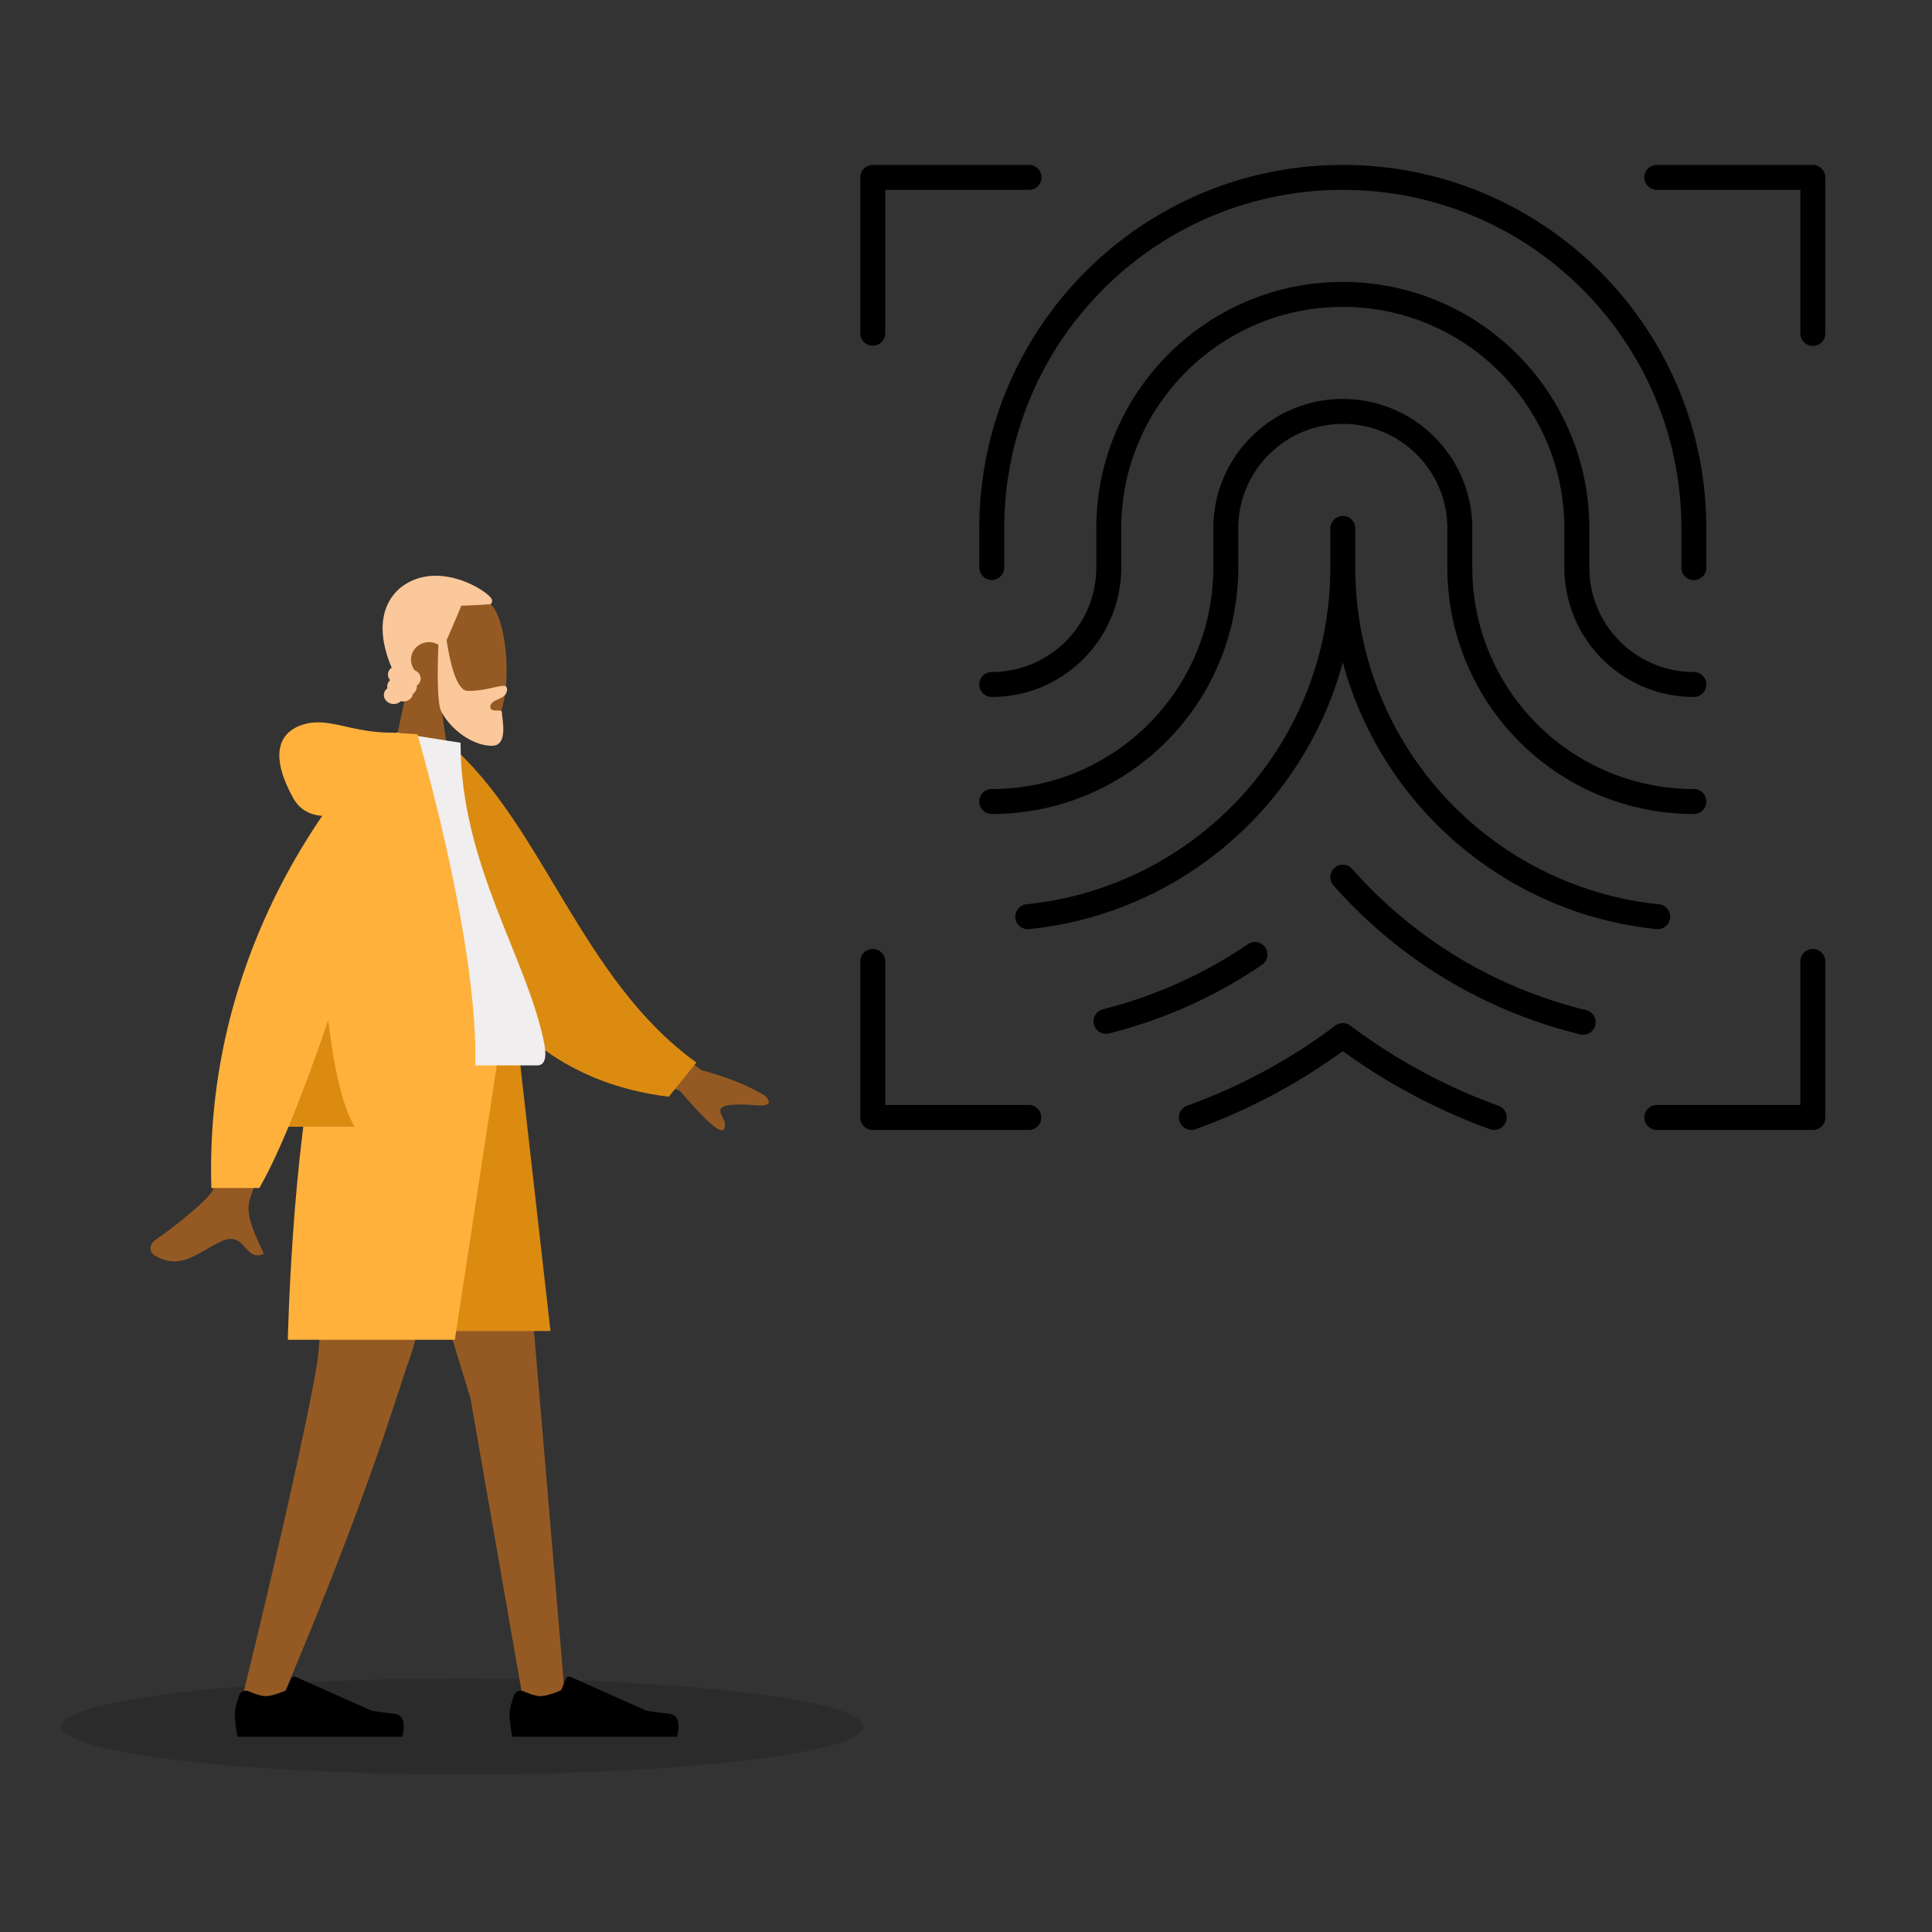 <svg xmlns="http://www.w3.org/2000/svg" width="564" height="564" fill="none"><rect width="100%" height="100%" fill="#333333" stroke="none"/><g clip-path="url(#a)"><path fill="#000" d="M135 518c-64.617 0-117-6.268-117-14s52.383-14 117-14 117 6.268 117 14-52.383 14-117 14" opacity=".15"/><path fill="#955A23" fill-rule="evenodd" d="M129.064 208.116c5.526 3.326 10.956 4.933 13.504 4.277 6.391-1.645 6.979-24.991 2.034-34.195s-30.366-13.215-31.647 5.02c-.445 6.329 2.216 11.978 6.148 16.587l-7.05 32.814h20.48z" clip-rule="evenodd"/><path fill="#FAC89A" fill-rule="evenodd" d="M116.747 171.693c-11.094 9.799-.854 27.694 1.914 30.363.284-2.262 1.514-4.002 3.125-5.629a5.04 5.04 0 0 1-1.805-3.857c0-2.824 2.352-5.113 5.254-5.113 1.582 0 3 .681 3.963 1.757q.178-.235.349-.478c3.413-7.67 5.12-11.93 5.12-11.93s2.56 0 8.533-.426c.427-.426.53-.762.427-1.278-.427-2.131-15.787-12.356-26.88-3.409" clip-rule="evenodd"/><path fill="#FAC89A" d="M118.723 200.598c-.089 1.427-1.434 2.505-3.004 2.407s-2.771-1.333-2.682-2.761c.089-1.427 1.434-2.505 3.004-2.407s2.771 1.334 2.682 2.761"/><path fill="#FAC89A" d="M118.939 197.148c-.089 1.427-1.435 2.505-3.005 2.407s-2.771-1.334-2.682-2.761 1.435-2.505 3.005-2.407 2.771 1.333 2.682 2.761m1.631 5.225c-.089 1.427-1.434 2.505-3.005 2.407s-2.77-1.334-2.681-2.761 1.434-2.505 3.004-2.407 2.771 1.334 2.682 2.761"/><path fill="#FAC89A" d="M122.807 198.238c-.089 1.427-1.434 2.505-3.004 2.407s-2.771-1.334-2.682-2.761 1.434-2.505 3.005-2.407 2.77 1.334 2.681 2.761"/><path fill="#FAC89A" d="M121.684 200.643c-.089 1.428-1.434 2.505-3.005 2.408-1.57-.098-2.771-1.334-2.682-2.761.09-1.428 1.435-2.505 3.005-2.408 1.57.098 2.771 1.334 2.682 2.761"/><path fill="#FAC89A" d="M117.746 203.112c-.089 1.427-1.434 2.505-3.004 2.407s-2.771-1.334-2.682-2.761 1.434-2.505 3.004-2.407 2.771 1.333 2.682 2.761"/><path fill="#FAC89A" fill-rule="evenodd" d="M129.052 182.345c.434 0 .796.323.842.754.38 3.57 2.242 18.596 6.688 18.596 5.046 0 8.473-1.495 10.687-1.495.624 0 1.253 1.165.184 2.66-.883 1.234-4.328 1.571-4.328 3.483s3.396.433 3.396 1.568c0 1.876 1.995 9.796-2.894 9.796-6.204 0-12.8-5.539-15.008-10.485-1.43-4.315-.611-20.378-.398-24.103a.823.823 0 0 1 .831-.774" clip-rule="evenodd"/><path fill="#955A23" fill-rule="evenodd" d="m105.227 303.345 32.111 104.83 15.556 89.152h12.197l-16.437-193.982z" clip-rule="evenodd"/><path fill="#955A23" fill-rule="evenodd" d="M93.738 303.345c2.182 57.557-.385 87.246-.873 92.476-.489 5.229-7.173 39.137-22.998 103.261l12.997-4.457c25.009-58.812 33.531-89.377 36.4-97.1q4.302-11.584 22.855-94.18z" clip-rule="evenodd"/><path fill="#000" fill-rule="evenodd" d="M72.622 493.734c-1.076-.461-2.349.015-2.742 1.117-.605 1.699-1.347 4.058-1.347 5.422 0 2.305.77 6.727.77 6.727h48.129s1.876-6.194-2.166-6.688-6.716-.891-6.716-.891l-22.233-9.898a1 1 0 0 0-1.33.532l-1.381 3.344s-3.742 1.743-6.081 1.743c-1.337 0-3.39-.758-4.903-1.408m80.212 0c-1.075-.461-2.348.015-2.741 1.117-.605 1.699-1.347 4.058-1.347 5.422 0 2.305.769 6.727.769 6.727h48.13s1.876-6.194-2.166-6.688-6.716-.891-6.716-.891l-22.233-9.898a1 1 0 0 0-1.331.532l-1.38 3.344s-3.742 1.743-6.082 1.743c-1.336 0-3.388-.758-4.903-1.408" clip-rule="evenodd"/><path fill="#DC8B11" fill-rule="evenodd" d="m97.547 303.345 15.575 85.211h47.572l-9.654-85.211z" clip-rule="evenodd"/><path fill="#FFB13C" fill-rule="evenodd" d="M92.926 303.345c-7.72 33.145-8.907 87.767-8.907 87.767h48.76l13.408-87.767z" clip-rule="evenodd"/><path fill="#955A23" fill-rule="evenodd" d="m204.793 312.407-27.219-19.96-6.018 14.854 26.955 11.161q11.435 13.413 12.788 11.183c.761-1.253.167-2.427-.381-3.508-.427-.842-.825-1.627-.532-2.351.67-1.653 5.79-1.479 10.643-1.106 4.852.372 3.438-1.784 2.268-2.848q-7.43-4.441-18.504-7.425M62.047 347.576c2.5-5.066 11.016-54.44 11.016-54.44l17.832.07s-16.516 53.241-17.832 56.498c-1.71 4.232 1.195 10.381 3.164 14.55.305.645.587 1.242.827 1.778-2.733 1.221-4.046-.255-5.43-1.811-1.563-1.758-3.218-3.617-7.111-1.808-1.505.699-2.928 1.525-4.32 2.332-4.803 2.789-9.217 5.35-15.22 1.651-.953-.586-1.996-2.794.525-4.52 6.278-4.299 15.326-11.823 16.549-14.3" clip-rule="evenodd"/><path fill="#DC8B11" fill-rule="evenodd" d="m123.74 218.416 7.379-1.264c27.378 23.617 38.623 68.988 72.181 93.022l-8.077 9.998c-58.218-7.198-72.647-62.539-71.483-101.756" clip-rule="evenodd"/><path fill="#F0EEEE" fill-rule="evenodd" d="M91.574 311.014h65.29c2.983 0 2.421-4.302 1.99-6.473-4.977-25.052-24.407-52.058-24.407-87.719l-18.833-2.949c-15.577 25.016-20.964 55.817-24.04 97.141" clip-rule="evenodd"/><path fill="#FFB13C" fill-rule="evenodd" d="M84.233 328.908c-2.934 7.037-5.812 13.178-8.523 17.894H61.708c-1.507-48.639 16.935-86.066 32.368-108.633-3.427-.245-6.52-1.676-8.475-5.199-6.883-12.403-4.397-19.231 2.959-21.476 4.045-1.234 7.85-.392 12.403.617 3.727.825 7.955 1.761 13.228 1.762h.005a9 9 0 0 1 1.398.099l6.249.356s25.373 85.868 13.996 114.58z" clip-rule="evenodd"/><path fill="#DC8B11" fill-rule="evenodd" d="M84.232 328.908c3.85-9.233 7.798-20.011 11.598-31.141 1.414 12.257 3.77 24.568 7.69 31.141z" clip-rule="evenodd"/><path fill="#000" fill-rule="evenodd" d="M251.143 51.786a3.643 3.643 0 0 1 3.642-3.643h45.549a3.643 3.643 0 1 1 0 7.285h-41.906v41.906a3.643 3.643 0 0 1-7.285 0zm228.88 0a3.643 3.643 0 0 1 3.643-3.643h45.548a3.643 3.643 0 0 1 3.643 3.643v45.548a3.643 3.643 0 0 1-7.286 0V55.429h-41.905a3.643 3.643 0 0 1-3.643-3.643m-194.15 102.483c0-58.612 47.515-106.126 106.127-106.126s106.126 47.514 106.126 106.126v11.387a3.643 3.643 0 1 1-7.285 0v-11.387c0-54.588-44.253-98.84-98.841-98.84s-98.841 44.252-98.841 98.84v11.387a3.643 3.643 0 1 1-7.286 0zm34.161 0c0-39.745 32.22-71.965 71.966-71.965s71.965 32.22 71.965 71.965v11.387c0 16.871 13.648 30.519 30.518 30.519a3.643 3.643 0 1 1 0 7.286c-20.894 0-37.804-16.911-37.804-37.805v-11.387c0-35.721-28.958-64.68-64.679-64.68s-64.68 28.959-64.68 64.68v11.387c0 20.894-16.91 37.805-37.804 37.805a3.643 3.643 0 1 1 0-7.286c16.87 0 30.518-13.648 30.518-30.519zm34.162 0c0-20.878 16.925-37.804 37.804-37.804 20.878 0 37.804 16.926 37.804 37.804v11.387c0 35.753 28.927 64.68 64.679 64.68a3.643 3.643 0 1 1 0 7.286c-39.776 0-71.965-32.19-71.965-71.966v-11.387c0-16.854-13.664-30.518-30.518-30.518-16.855 0-30.519 13.664-30.519 30.518v11.387c0 39.776-32.189 71.966-71.965 71.966a3.643 3.643 0 1 1 0-7.286c35.752 0 64.68-28.927 64.68-64.68zM392 150.627a3.64 3.64 0 0 1 3.643 3.642v11.387c0 34.3 17.432 64.475 43.934 82.201l-1.779 2.658 1.779-2.658c13.057 8.734 28.299 14.451 44.754 16.125a3.643 3.643 0 0 1-.738 7.248c-17.676-1.798-34.05-7.941-48.067-17.317l2.025-3.028-2.025 3.028c-21.039-14.073-36.766-35.47-43.525-60.567-11.252 41.82-47.389 73.386-91.594 77.884a3.642 3.642 0 1 1-.738-7.248c49.852-5.073 88.688-47.12 88.688-98.326v-11.387a3.64 3.64 0 0 1 3.643-3.642m-2.413 102.707a3.644 3.644 0 0 1 5.142.32 133.5 133.5 0 0 0 25.855 22.598c12.933 8.65 27.365 14.952 42.445 18.628a3.643 3.643 0 0 1-1.726 7.079c-15.897-3.875-31.118-10.52-44.77-19.651a140.7 140.7 0 0 1-27.265-23.832 3.643 3.643 0 0 1 .319-5.142m-20.221 23.258a3.644 3.644 0 0 1-.963 5.061 139.9 139.9 0 0 1-44.592 20.02 3.643 3.643 0 1 1-1.775-7.066 132.6 132.6 0 0 0 42.269-18.978 3.643 3.643 0 0 1 5.061.963m-114.581.431a3.643 3.643 0 0 1 3.643 3.643v41.905h41.906a3.643 3.643 0 1 1 0 7.286h-45.549a3.643 3.643 0 0 1-3.642-3.643v-45.548a3.643 3.643 0 0 1 3.642-3.643m274.429 0a3.643 3.643 0 0 1 3.643 3.643v45.548a3.643 3.643 0 0 1-3.643 3.643h-45.548a3.643 3.643 0 1 1 0-7.286h41.905v-41.905a3.643 3.643 0 0 1 3.643-3.643m-139.387 22.382a3.64 3.64 0 0 1 4.373-.002 166.1 166.1 0 0 0 43.241 23.386 3.642 3.642 0 1 1-2.48 6.85 173.3 173.3 0 0 1-37.42-18.936 172 172 0 0 1-5.525-3.857 173.1 173.1 0 0 1-42.983 22.794 3.642 3.642 0 1 1-2.477-6.852 165.8 165.8 0 0 0 43.271-23.383" clip-rule="evenodd"/></g><defs><clipPath id="a"><path fill="#fff" d="M0 0h564v564H0z"/></clipPath></defs></svg>